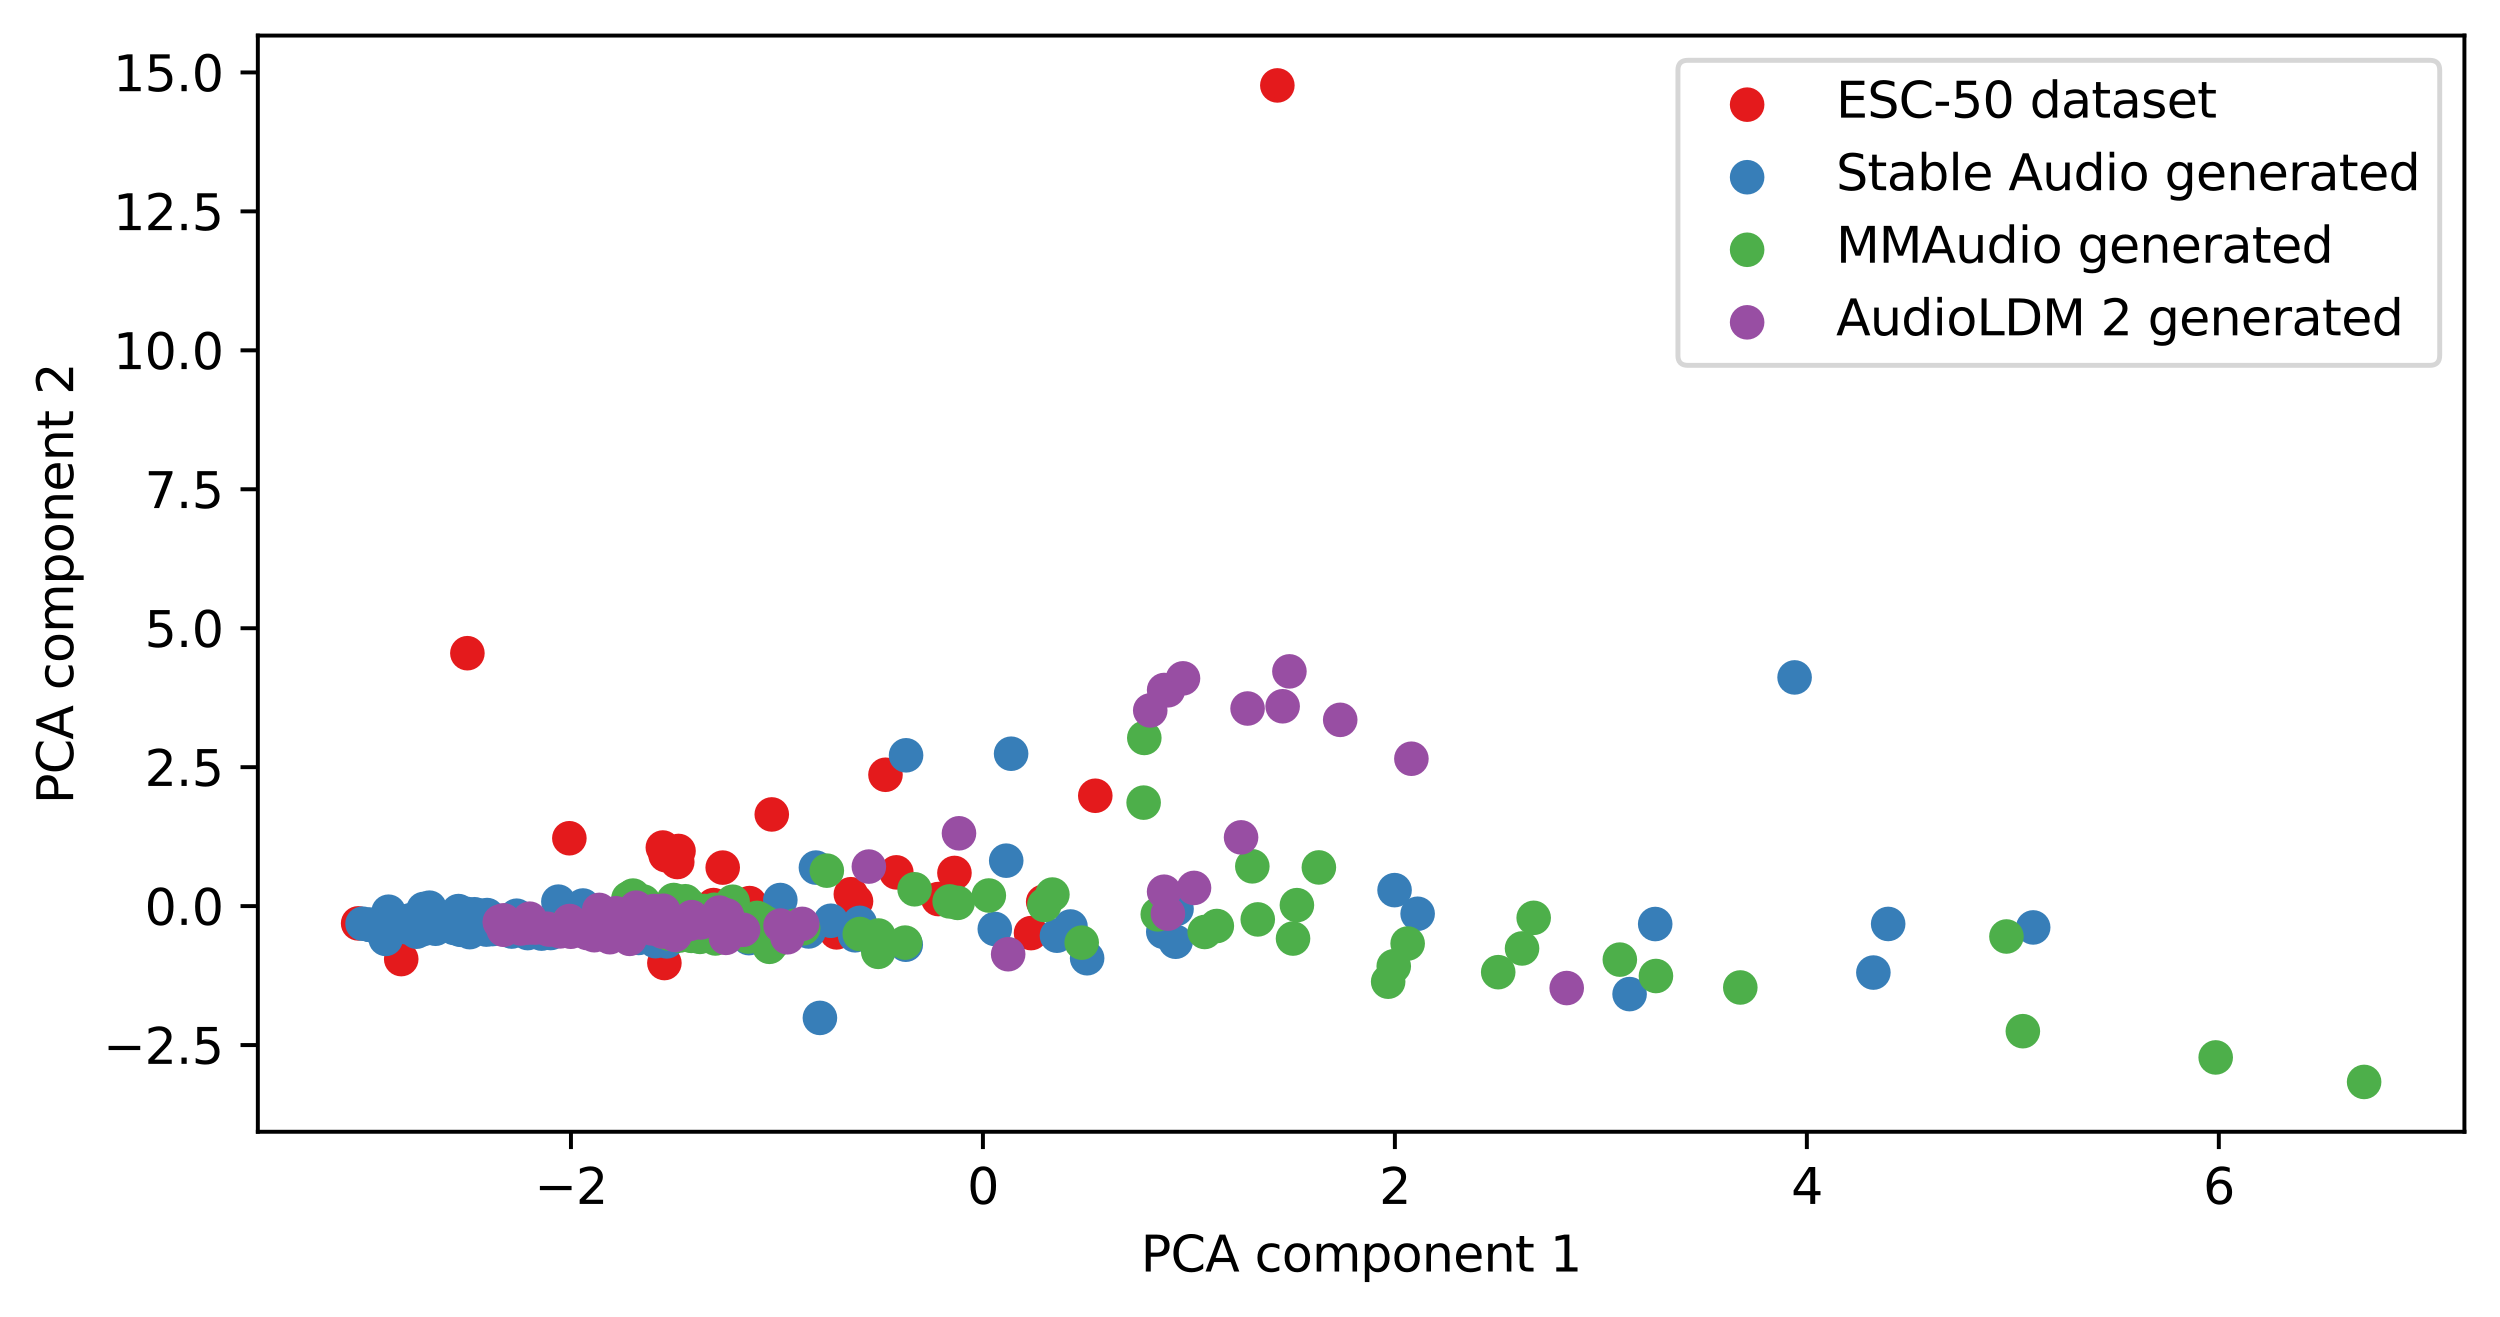 <?xml version="1.0" encoding="utf-8" standalone="no"?>
<!DOCTYPE svg PUBLIC "-//W3C//DTD SVG 1.1//EN"
  "http://www.w3.org/Graphics/SVG/1.1/DTD/svg11.dtd">
<svg xmlns:xlink="http://www.w3.org/1999/xlink" width="505.761pt" height="266.516pt" viewBox="0 0 505.761 266.516" xmlns="http://www.w3.org/2000/svg" version="1.1">
 <defs>
  <style type="text/css">*{stroke-linejoin: round; stroke-linecap: butt}</style>
 </defs>
 <g id="figure_1">
  <g id="patch_1">
   <path d="M 0 266.516 
L 505.761 266.516 
L 505.761 0 
L 0 0 
z
" style="fill: #ffffff"/>
  </g>
  <g id="axes_1">
   <g id="patch_2">
    <path d="M 52.161 228.96 
L 498.561 228.96 
L 498.561 7.2 
L 52.161 7.2 
z
" style="fill: #ffffff"/>
   </g>
   <g id="PathCollection_1">
    <defs>
     <path id="mcc1805ec2b" d="M 0 3 
C 0.796 3 1.559 2.684 2.121 2.121 
C 2.684 1.559 3 0.796 3 0 
C 3 -0.796 2.684 -1.559 2.121 -2.121 
C 1.559 -2.684 0.796 -3 0 -3 
C -0.796 -3 -1.559 -2.684 -2.121 -2.121 
C -2.684 -1.559 -3 -0.796 -3 0 
C -3 0.796 -2.684 1.559 -2.121 2.121 
C -1.559 2.684 -0.796 3 0 3 
z
" style="stroke: #e41a1c"/>
    </defs>
    <g clip-path="url(#p61c7210b5b)">
     <use xlink:href="#mcc1805ec2b" x="189.819" y="181.883" style="fill: #e41a1c; stroke: #e41a1c"/>
     <use xlink:href="#mcc1805ec2b" x="115.184" y="169.582" style="fill: #e41a1c; stroke: #e41a1c"/>
     <use xlink:href="#mcc1805ec2b" x="146.206" y="175.52" style="fill: #e41a1c; stroke: #e41a1c"/>
     <use xlink:href="#mcc1805ec2b" x="193.088" y="176.603" style="fill: #e41a1c; stroke: #e41a1c"/>
     <use xlink:href="#mcc1805ec2b" x="100.217" y="187.786" style="fill: #e41a1c; stroke: #e41a1c"/>
     <use xlink:href="#mcc1805ec2b" x="72.452" y="186.804" style="fill: #e41a1c; stroke: #e41a1c"/>
     <use xlink:href="#mcc1805ec2b" x="211.042" y="182.452" style="fill: #e41a1c; stroke: #e41a1c"/>
     <use xlink:href="#mcc1805ec2b" x="156.131" y="164.764" style="fill: #e41a1c; stroke: #e41a1c"/>
     <use xlink:href="#mcc1805ec2b" x="134.652" y="173.003" style="fill: #e41a1c; stroke: #e41a1c"/>
     <use xlink:href="#mcc1805ec2b" x="137.267" y="172.155" style="fill: #e41a1c; stroke: #e41a1c"/>
     <use xlink:href="#mcc1805ec2b" x="179.137" y="156.738" style="fill: #e41a1c; stroke: #e41a1c"/>
     <use xlink:href="#mcc1805ec2b" x="144.348" y="183.101" style="fill: #e41a1c; stroke: #e41a1c"/>
     <use xlink:href="#mcc1805ec2b" x="137.013" y="174.39" style="fill: #e41a1c; stroke: #e41a1c"/>
     <use xlink:href="#mcc1805ec2b" x="208.581" y="188.771" style="fill: #e41a1c; stroke: #e41a1c"/>
     <use xlink:href="#mcc1805ec2b" x="172.129" y="180.904" style="fill: #e41a1c; stroke: #e41a1c"/>
     <use xlink:href="#mcc1805ec2b" x="151.644" y="182.7" style="fill: #e41a1c; stroke: #e41a1c"/>
     <use xlink:href="#mcc1805ec2b" x="169.237" y="188.625" style="fill: #e41a1c; stroke: #e41a1c"/>
     <use xlink:href="#mcc1805ec2b" x="181.329" y="176.481" style="fill: #e41a1c; stroke: #e41a1c"/>
     <use xlink:href="#mcc1805ec2b" x="134.096" y="171.459" style="fill: #e41a1c; stroke: #e41a1c"/>
     <use xlink:href="#mcc1805ec2b" x="173.177" y="182.339" style="fill: #e41a1c; stroke: #e41a1c"/>
     <use xlink:href="#mcc1805ec2b" x="94.554" y="132.146" style="fill: #e41a1c; stroke: #e41a1c"/>
     <use xlink:href="#mcc1805ec2b" x="133.31" y="185.042" style="fill: #e41a1c; stroke: #e41a1c"/>
     <use xlink:href="#mcc1805ec2b" x="221.581" y="160.984" style="fill: #e41a1c; stroke: #e41a1c"/>
     <use xlink:href="#mcc1805ec2b" x="134.408" y="194.827" style="fill: #e41a1c; stroke: #e41a1c"/>
     <use xlink:href="#mcc1805ec2b" x="81.168" y="194.029" style="fill: #e41a1c; stroke: #e41a1c"/>
     <use xlink:href="#mcc1805ec2b" x="258.413" y="17.28" style="fill: #e41a1c; stroke: #e41a1c"/>
    </g>
   </g>
   <g id="PathCollection_2">
    <defs>
     <path id="m431da4d817" d="M 0 3 
C 0.796 3 1.559 2.684 2.121 2.121 
C 2.684 1.559 3 0.796 3 0 
C 3 -0.796 2.684 -1.559 2.121 -2.121 
C 1.559 -2.684 0.796 -3 0 -3 
C -0.796 -3 -1.559 -2.684 -2.121 -2.121 
C -2.684 -1.559 -3 -0.796 -3 0 
C -3 0.796 -2.684 1.559 -2.121 2.121 
C -1.559 2.684 -0.796 3 0 3 
z
" style="stroke: #377eb8"/>
    </defs>
    <g clip-path="url(#p61c7210b5b)">
     <use xlink:href="#m431da4d817" x="329.673" y="201.111" style="fill: #377eb8; stroke: #377eb8"/>
     <use xlink:href="#m431da4d817" x="78.608" y="184.443" style="fill: #377eb8; stroke: #377eb8"/>
     <use xlink:href="#m431da4d817" x="98.546" y="185.122" style="fill: #377eb8; stroke: #377eb8"/>
     <use xlink:href="#m431da4d817" x="237.839" y="190.518" style="fill: #377eb8; stroke: #377eb8"/>
     <use xlink:href="#m431da4d817" x="104.982" y="186.617" style="fill: #377eb8; stroke: #377eb8"/>
     <use xlink:href="#m431da4d817" x="94.101" y="187.777" style="fill: #377eb8; stroke: #377eb8"/>
     <use xlink:href="#m431da4d817" x="99.631" y="187.957" style="fill: #377eb8; stroke: #377eb8"/>
     <use xlink:href="#m431da4d817" x="87.147" y="187.404" style="fill: #377eb8; stroke: #377eb8"/>
     <use xlink:href="#m431da4d817" x="75.3" y="187.188" style="fill: #377eb8; stroke: #377eb8"/>
     <use xlink:href="#m431da4d817" x="84.379" y="187.671" style="fill: #377eb8; stroke: #377eb8"/>
     <use xlink:href="#m431da4d817" x="137.878" y="187.448" style="fill: #377eb8; stroke: #377eb8"/>
     <use xlink:href="#m431da4d817" x="117.942" y="183.189" style="fill: #377eb8; stroke: #377eb8"/>
     <use xlink:href="#m431da4d817" x="126.884" y="189.38" style="fill: #377eb8; stroke: #377eb8"/>
     <use xlink:href="#m431da4d817" x="81.961" y="187.476" style="fill: #377eb8; stroke: #377eb8"/>
     <use xlink:href="#m431da4d817" x="94.388" y="186.735" style="fill: #377eb8; stroke: #377eb8"/>
     <use xlink:href="#m431da4d817" x="160.879" y="187.579" style="fill: #377eb8; stroke: #377eb8"/>
     <use xlink:href="#m431da4d817" x="84.259" y="188.487" style="fill: #377eb8; stroke: #377eb8"/>
     <use xlink:href="#m431da4d817" x="74.755" y="187.068" style="fill: #377eb8; stroke: #377eb8"/>
     <use xlink:href="#m431da4d817" x="282.126" y="180.077" style="fill: #377eb8; stroke: #377eb8"/>
     <use xlink:href="#m431da4d817" x="183.238" y="191.12" style="fill: #377eb8; stroke: #377eb8"/>
     <use xlink:href="#m431da4d817" x="95.997" y="184.956" style="fill: #377eb8; stroke: #377eb8"/>
     <use xlink:href="#m431da4d817" x="140.457" y="189.319" style="fill: #377eb8; stroke: #377eb8"/>
     <use xlink:href="#m431da4d817" x="204.55" y="152.481" style="fill: #377eb8; stroke: #377eb8"/>
     <use xlink:href="#m431da4d817" x="158.032" y="186.738" style="fill: #377eb8; stroke: #377eb8"/>
     <use xlink:href="#m431da4d817" x="91.867" y="187.737" style="fill: #377eb8; stroke: #377eb8"/>
     <use xlink:href="#m431da4d817" x="83.013" y="186.171" style="fill: #377eb8; stroke: #377eb8"/>
     <use xlink:href="#m431da4d817" x="78.037" y="187.217" style="fill: #377eb8; stroke: #377eb8"/>
     <use xlink:href="#m431da4d817" x="132.592" y="190.403" style="fill: #377eb8; stroke: #377eb8"/>
     <use xlink:href="#m431da4d817" x="98.395" y="188.061" style="fill: #377eb8; stroke: #377eb8"/>
     <use xlink:href="#m431da4d817" x="80.263" y="187.52" style="fill: #377eb8; stroke: #377eb8"/>
     <use xlink:href="#m431da4d817" x="79.218" y="187.327" style="fill: #377eb8; stroke: #377eb8"/>
     <use xlink:href="#m431da4d817" x="84.269" y="187.27" style="fill: #377eb8; stroke: #377eb8"/>
     <use xlink:href="#m431da4d817" x="111.409" y="188.755" style="fill: #377eb8; stroke: #377eb8"/>
     <use xlink:href="#m431da4d817" x="216.569" y="187.434" style="fill: #377eb8; stroke: #377eb8"/>
     <use xlink:href="#m431da4d817" x="97.01" y="186.859" style="fill: #377eb8; stroke: #377eb8"/>
     <use xlink:href="#m431da4d817" x="102.384" y="187.601" style="fill: #377eb8; stroke: #377eb8"/>
     <use xlink:href="#m431da4d817" x="78.855" y="186.408" style="fill: #377eb8; stroke: #377eb8"/>
     <use xlink:href="#m431da4d817" x="213.827" y="189.296" style="fill: #377eb8; stroke: #377eb8"/>
     <use xlink:href="#m431da4d817" x="172.991" y="189.214" style="fill: #377eb8; stroke: #377eb8"/>
     <use xlink:href="#m431da4d817" x="93.145" y="188.107" style="fill: #377eb8; stroke: #377eb8"/>
     <use xlink:href="#m431da4d817" x="103.968" y="185.707" style="fill: #377eb8; stroke: #377eb8"/>
     <use xlink:href="#m431da4d817" x="378.992" y="196.755" style="fill: #377eb8; stroke: #377eb8"/>
     <use xlink:href="#m431da4d817" x="93.569" y="188.067" style="fill: #377eb8; stroke: #377eb8"/>
     <use xlink:href="#m431da4d817" x="78.309" y="187.128" style="fill: #377eb8; stroke: #377eb8"/>
     <use xlink:href="#m431da4d817" x="183.301" y="152.802" style="fill: #377eb8; stroke: #377eb8"/>
     <use xlink:href="#m431da4d817" x="104.529" y="185.25" style="fill: #377eb8; stroke: #377eb8"/>
     <use xlink:href="#m431da4d817" x="86.941" y="187.493" style="fill: #377eb8; stroke: #377eb8"/>
     <use xlink:href="#m431da4d817" x="73.35" y="186.868" style="fill: #377eb8; stroke: #377eb8"/>
     <use xlink:href="#m431da4d817" x="411.32" y="187.623" style="fill: #377eb8; stroke: #377eb8"/>
     <use xlink:href="#m431da4d817" x="173.927" y="186.694" style="fill: #377eb8; stroke: #377eb8"/>
     <use xlink:href="#m431da4d817" x="363.054" y="137.044" style="fill: #377eb8; stroke: #377eb8"/>
     <use xlink:href="#m431da4d817" x="151.505" y="189.789" style="fill: #377eb8; stroke: #377eb8"/>
     <use xlink:href="#m431da4d817" x="163.585" y="188.437" style="fill: #377eb8; stroke: #377eb8"/>
     <use xlink:href="#m431da4d817" x="85.733" y="186.348" style="fill: #377eb8; stroke: #377eb8"/>
     <use xlink:href="#m431da4d817" x="103.524" y="188.458" style="fill: #377eb8; stroke: #377eb8"/>
     <use xlink:href="#m431da4d817" x="74.746" y="187.106" style="fill: #377eb8; stroke: #377eb8"/>
     <use xlink:href="#m431da4d817" x="85.895" y="186.501" style="fill: #377eb8; stroke: #377eb8"/>
     <use xlink:href="#m431da4d817" x="96.325" y="187.051" style="fill: #377eb8; stroke: #377eb8"/>
     <use xlink:href="#m431da4d817" x="116.254" y="186.354" style="fill: #377eb8; stroke: #377eb8"/>
     <use xlink:href="#m431da4d817" x="77.414" y="187.1" style="fill: #377eb8; stroke: #377eb8"/>
     <use xlink:href="#m431da4d817" x="85.711" y="183.884" style="fill: #377eb8; stroke: #377eb8"/>
     <use xlink:href="#m431da4d817" x="129.211" y="189.751" style="fill: #377eb8; stroke: #377eb8"/>
     <use xlink:href="#m431da4d817" x="97.701" y="186.845" style="fill: #377eb8; stroke: #377eb8"/>
     <use xlink:href="#m431da4d817" x="147.276" y="187.546" style="fill: #377eb8; stroke: #377eb8"/>
     <use xlink:href="#m431da4d817" x="132.113" y="184.268" style="fill: #377eb8; stroke: #377eb8"/>
     <use xlink:href="#m431da4d817" x="159.721" y="188.251" style="fill: #377eb8; stroke: #377eb8"/>
     <use xlink:href="#m431da4d817" x="165.872" y="205.926" style="fill: #377eb8; stroke: #377eb8"/>
     <use xlink:href="#m431da4d817" x="95.034" y="188.578" style="fill: #377eb8; stroke: #377eb8"/>
     <use xlink:href="#m431da4d817" x="88.114" y="187.889" style="fill: #377eb8; stroke: #377eb8"/>
     <use xlink:href="#m431da4d817" x="79.653" y="186.457" style="fill: #377eb8; stroke: #377eb8"/>
     <use xlink:href="#m431da4d817" x="381.984" y="186.919" style="fill: #377eb8; stroke: #377eb8"/>
     <use xlink:href="#m431da4d817" x="129.579" y="189.121" style="fill: #377eb8; stroke: #377eb8"/>
     <use xlink:href="#m431da4d817" x="78.891" y="187.174" style="fill: #377eb8; stroke: #377eb8"/>
     <use xlink:href="#m431da4d817" x="134.904" y="190.439" style="fill: #377eb8; stroke: #377eb8"/>
     <use xlink:href="#m431da4d817" x="238.018" y="183.882" style="fill: #377eb8; stroke: #377eb8"/>
     <use xlink:href="#m431da4d817" x="94.353" y="184.878" style="fill: #377eb8; stroke: #377eb8"/>
     <use xlink:href="#m431da4d817" x="93.428" y="186.786" style="fill: #377eb8; stroke: #377eb8"/>
     <use xlink:href="#m431da4d817" x="83.996" y="187.457" style="fill: #377eb8; stroke: #377eb8"/>
     <use xlink:href="#m431da4d817" x="85.586" y="187.972" style="fill: #377eb8; stroke: #377eb8"/>
     <use xlink:href="#m431da4d817" x="92.755" y="184.315" style="fill: #377eb8; stroke: #377eb8"/>
     <use xlink:href="#m431da4d817" x="86.882" y="183.625" style="fill: #377eb8; stroke: #377eb8"/>
     <use xlink:href="#m431da4d817" x="112.961" y="182.406" style="fill: #377eb8; stroke: #377eb8"/>
     <use xlink:href="#m431da4d817" x="106.762" y="188.767" style="fill: #377eb8; stroke: #377eb8"/>
     <use xlink:href="#m431da4d817" x="201.251" y="187.935" style="fill: #377eb8; stroke: #377eb8"/>
     <use xlink:href="#m431da4d817" x="97.015" y="185.241" style="fill: #377eb8; stroke: #377eb8"/>
     <use xlink:href="#m431da4d817" x="219.931" y="193.857" style="fill: #377eb8; stroke: #377eb8"/>
     <use xlink:href="#m431da4d817" x="235.333" y="188.505" style="fill: #377eb8; stroke: #377eb8"/>
     <use xlink:href="#m431da4d817" x="81.293" y="186.427" style="fill: #377eb8; stroke: #377eb8"/>
     <use xlink:href="#m431da4d817" x="165.064" y="175.517" style="fill: #377eb8; stroke: #377eb8"/>
     <use xlink:href="#m431da4d817" x="78.025" y="189.948" style="fill: #377eb8; stroke: #377eb8"/>
     <use xlink:href="#m431da4d817" x="157.863" y="182.078" style="fill: #377eb8; stroke: #377eb8"/>
     <use xlink:href="#m431da4d817" x="118.842" y="186.351" style="fill: #377eb8; stroke: #377eb8"/>
     <use xlink:href="#m431da4d817" x="286.793" y="184.858" style="fill: #377eb8; stroke: #377eb8"/>
     <use xlink:href="#m431da4d817" x="87.272" y="186.269" style="fill: #377eb8; stroke: #377eb8"/>
     <use xlink:href="#m431da4d817" x="82.05" y="187.559" style="fill: #377eb8; stroke: #377eb8"/>
     <use xlink:href="#m431da4d817" x="168.091" y="186.273" style="fill: #377eb8; stroke: #377eb8"/>
     <use xlink:href="#m431da4d817" x="80.593" y="187.393" style="fill: #377eb8; stroke: #377eb8"/>
     <use xlink:href="#m431da4d817" x="203.562" y="174.117" style="fill: #377eb8; stroke: #377eb8"/>
     <use xlink:href="#m431da4d817" x="334.854" y="186.936" style="fill: #377eb8; stroke: #377eb8"/>
     <use xlink:href="#m431da4d817" x="109.558" y="188.875" style="fill: #377eb8; stroke: #377eb8"/>
    </g>
   </g>
   <g id="PathCollection_3">
    <defs>
     <path id="m5ae54b10e3" d="M 0 3 
C 0.796 3 1.559 2.684 2.121 2.121 
C 2.684 1.559 3 0.796 3 0 
C 3 -0.796 2.684 -1.559 2.121 -2.121 
C 1.559 -2.684 0.796 -3 0 -3 
C -0.796 -3 -1.559 -2.684 -2.121 -2.121 
C -2.684 -1.559 -3 -0.796 -3 0 
C -3 0.796 -2.684 1.559 -2.121 2.121 
C -1.559 2.684 -0.796 3 0 3 
z
" style="stroke: #4daf4a"/>
    </defs>
    <g clip-path="url(#p61c7210b5b)">
     <use xlink:href="#m5ae54b10e3" x="162.487" y="187.794" style="fill: #4daf4a; stroke: #4daf4a"/>
     <use xlink:href="#m5ae54b10e3" x="144.735" y="189.857" style="fill: #4daf4a; stroke: #4daf4a"/>
     <use xlink:href="#m5ae54b10e3" x="154.979" y="186.748" style="fill: #4daf4a; stroke: #4daf4a"/>
     <use xlink:href="#m5ae54b10e3" x="254.451" y="186" style="fill: #4daf4a; stroke: #4daf4a"/>
     <use xlink:href="#m5ae54b10e3" x="145.59" y="187.523" style="fill: #4daf4a; stroke: #4daf4a"/>
     <use xlink:href="#m5ae54b10e3" x="140.302" y="187.215" style="fill: #4daf4a; stroke: #4daf4a"/>
     <use xlink:href="#m5ae54b10e3" x="246.17" y="187.336" style="fill: #4daf4a; stroke: #4daf4a"/>
     <use xlink:href="#m5ae54b10e3" x="139.527" y="186.93" style="fill: #4daf4a; stroke: #4daf4a"/>
     <use xlink:href="#m5ae54b10e3" x="409.232" y="208.613" style="fill: #4daf4a; stroke: #4daf4a"/>
     <use xlink:href="#m5ae54b10e3" x="128.287" y="185.68" style="fill: #4daf4a; stroke: #4daf4a"/>
     <use xlink:href="#m5ae54b10e3" x="192.118" y="182.359" style="fill: #4daf4a; stroke: #4daf4a"/>
     <use xlink:href="#m5ae54b10e3" x="310.27" y="185.683" style="fill: #4daf4a; stroke: #4daf4a"/>
     <use xlink:href="#m5ae54b10e3" x="243.716" y="188.543" style="fill: #4daf4a; stroke: #4daf4a"/>
     <use xlink:href="#m5ae54b10e3" x="185.026" y="179.907" style="fill: #4daf4a; stroke: #4daf4a"/>
     <use xlink:href="#m5ae54b10e3" x="148.216" y="182.424" style="fill: #4daf4a; stroke: #4daf4a"/>
     <use xlink:href="#m5ae54b10e3" x="253.349" y="175.263" style="fill: #4daf4a; stroke: #4daf4a"/>
     <use xlink:href="#m5ae54b10e3" x="143.026" y="189.203" style="fill: #4daf4a; stroke: #4daf4a"/>
     <use xlink:href="#m5ae54b10e3" x="139.765" y="183.957" style="fill: #4daf4a; stroke: #4daf4a"/>
     <use xlink:href="#m5ae54b10e3" x="151.352" y="189.475" style="fill: #4daf4a; stroke: #4daf4a"/>
     <use xlink:href="#m5ae54b10e3" x="139.421" y="183.135" style="fill: #4daf4a; stroke: #4daf4a"/>
     <use xlink:href="#m5ae54b10e3" x="284.774" y="190.884" style="fill: #4daf4a; stroke: #4daf4a"/>
     <use xlink:href="#m5ae54b10e3" x="307.916" y="191.876" style="fill: #4daf4a; stroke: #4daf4a"/>
     <use xlink:href="#m5ae54b10e3" x="130.151" y="182.385" style="fill: #4daf4a; stroke: #4daf4a"/>
     <use xlink:href="#m5ae54b10e3" x="177.673" y="192.563" style="fill: #4daf4a; stroke: #4daf4a"/>
     <use xlink:href="#m5ae54b10e3" x="137.893" y="188.05" style="fill: #4daf4a; stroke: #4daf4a"/>
     <use xlink:href="#m5ae54b10e3" x="152.352" y="186.597" style="fill: #4daf4a; stroke: #4daf4a"/>
     <use xlink:href="#m5ae54b10e3" x="139.327" y="184.025" style="fill: #4daf4a; stroke: #4daf4a"/>
     <use xlink:href="#m5ae54b10e3" x="132.229" y="186.979" style="fill: #4daf4a; stroke: #4daf4a"/>
     <use xlink:href="#m5ae54b10e3" x="144.848" y="188.67" style="fill: #4daf4a; stroke: #4daf4a"/>
     <use xlink:href="#m5ae54b10e3" x="144.515" y="184.047" style="fill: #4daf4a; stroke: #4daf4a"/>
     <use xlink:href="#m5ae54b10e3" x="211.278" y="183.082" style="fill: #4daf4a; stroke: #4daf4a"/>
     <use xlink:href="#m5ae54b10e3" x="134.372" y="188.568" style="fill: #4daf4a; stroke: #4daf4a"/>
     <use xlink:href="#m5ae54b10e3" x="136.932" y="188.771" style="fill: #4daf4a; stroke: #4daf4a"/>
     <use xlink:href="#m5ae54b10e3" x="125.93" y="185.685" style="fill: #4daf4a; stroke: #4daf4a"/>
     <use xlink:href="#m5ae54b10e3" x="144.372" y="184.55" style="fill: #4daf4a; stroke: #4daf4a"/>
     <use xlink:href="#m5ae54b10e3" x="200.044" y="181.166" style="fill: #4daf4a; stroke: #4daf4a"/>
     <use xlink:href="#m5ae54b10e3" x="148.526" y="184.957" style="fill: #4daf4a; stroke: #4daf4a"/>
     <use xlink:href="#m5ae54b10e3" x="303.094" y="196.675" style="fill: #4daf4a; stroke: #4daf4a"/>
     <use xlink:href="#m5ae54b10e3" x="327.699" y="194.134" style="fill: #4daf4a; stroke: #4daf4a"/>
     <use xlink:href="#m5ae54b10e3" x="155.666" y="191.547" style="fill: #4daf4a; stroke: #4daf4a"/>
     <use xlink:href="#m5ae54b10e3" x="156.662" y="190.438" style="fill: #4daf4a; stroke: #4daf4a"/>
     <use xlink:href="#m5ae54b10e3" x="152.787" y="186.422" style="fill: #4daf4a; stroke: #4daf4a"/>
     <use xlink:href="#m5ae54b10e3" x="153.887" y="186.097" style="fill: #4daf4a; stroke: #4daf4a"/>
     <use xlink:href="#m5ae54b10e3" x="478.27" y="218.88" style="fill: #4daf4a; stroke: #4daf4a"/>
     <use xlink:href="#m5ae54b10e3" x="133.312" y="186.254" style="fill: #4daf4a; stroke: #4daf4a"/>
     <use xlink:href="#m5ae54b10e3" x="124.536" y="186.223" style="fill: #4daf4a; stroke: #4daf4a"/>
     <use xlink:href="#m5ae54b10e3" x="167.269" y="176.135" style="fill: #4daf4a; stroke: #4daf4a"/>
     <use xlink:href="#m5ae54b10e3" x="153.15" y="185.697" style="fill: #4daf4a; stroke: #4daf4a"/>
     <use xlink:href="#m5ae54b10e3" x="177.707" y="189.256" style="fill: #4daf4a; stroke: #4daf4a"/>
     <use xlink:href="#m5ae54b10e3" x="448.244" y="213.923" style="fill: #4daf4a; stroke: #4daf4a"/>
     <use xlink:href="#m5ae54b10e3" x="127.14" y="181.752" style="fill: #4daf4a; stroke: #4daf4a"/>
     <use xlink:href="#m5ae54b10e3" x="134.309" y="186.696" style="fill: #4daf4a; stroke: #4daf4a"/>
     <use xlink:href="#m5ae54b10e3" x="231.362" y="162.374" style="fill: #4daf4a; stroke: #4daf4a"/>
     <use xlink:href="#m5ae54b10e3" x="121.579" y="185.953" style="fill: #4daf4a; stroke: #4daf4a"/>
     <use xlink:href="#m5ae54b10e3" x="138.459" y="183.858" style="fill: #4daf4a; stroke: #4daf4a"/>
     <use xlink:href="#m5ae54b10e3" x="141.604" y="189.535" style="fill: #4daf4a; stroke: #4daf4a"/>
     <use xlink:href="#m5ae54b10e3" x="141.35" y="184.632" style="fill: #4daf4a; stroke: #4daf4a"/>
     <use xlink:href="#m5ae54b10e3" x="126.5" y="186.472" style="fill: #4daf4a; stroke: #4daf4a"/>
     <use xlink:href="#m5ae54b10e3" x="127.892" y="181.407" style="fill: #4daf4a; stroke: #4daf4a"/>
     <use xlink:href="#m5ae54b10e3" x="266.813" y="175.486" style="fill: #4daf4a; stroke: #4daf4a"/>
     <use xlink:href="#m5ae54b10e3" x="161.306" y="187.537" style="fill: #4daf4a; stroke: #4daf4a"/>
     <use xlink:href="#m5ae54b10e3" x="335.004" y="197.451" style="fill: #4daf4a; stroke: #4daf4a"/>
     <use xlink:href="#m5ae54b10e3" x="262.37" y="183.114" style="fill: #4daf4a; stroke: #4daf4a"/>
     <use xlink:href="#m5ae54b10e3" x="193.734" y="182.66" style="fill: #4daf4a; stroke: #4daf4a"/>
     <use xlink:href="#m5ae54b10e3" x="138.637" y="182.324" style="fill: #4daf4a; stroke: #4daf4a"/>
     <use xlink:href="#m5ae54b10e3" x="261.584" y="189.873" style="fill: #4daf4a; stroke: #4daf4a"/>
     <use xlink:href="#m5ae54b10e3" x="173.937" y="188.954" style="fill: #4daf4a; stroke: #4daf4a"/>
     <use xlink:href="#m5ae54b10e3" x="160.782" y="187.299" style="fill: #4daf4a; stroke: #4daf4a"/>
     <use xlink:href="#m5ae54b10e3" x="142.558" y="184.3" style="fill: #4daf4a; stroke: #4daf4a"/>
     <use xlink:href="#m5ae54b10e3" x="137.431" y="189.27" style="fill: #4daf4a; stroke: #4daf4a"/>
     <use xlink:href="#m5ae54b10e3" x="183.105" y="190.695" style="fill: #4daf4a; stroke: #4daf4a"/>
     <use xlink:href="#m5ae54b10e3" x="234.223" y="184.977" style="fill: #4daf4a; stroke: #4daf4a"/>
     <use xlink:href="#m5ae54b10e3" x="145.629" y="188.797" style="fill: #4daf4a; stroke: #4daf4a"/>
     <use xlink:href="#m5ae54b10e3" x="212.903" y="180.971" style="fill: #4daf4a; stroke: #4daf4a"/>
     <use xlink:href="#m5ae54b10e3" x="280.83" y="198.6" style="fill: #4daf4a; stroke: #4daf4a"/>
     <use xlink:href="#m5ae54b10e3" x="140.348" y="188.333" style="fill: #4daf4a; stroke: #4daf4a"/>
     <use xlink:href="#m5ae54b10e3" x="114.496" y="187.17" style="fill: #4daf4a; stroke: #4daf4a"/>
     <use xlink:href="#m5ae54b10e3" x="132.846" y="186.631" style="fill: #4daf4a; stroke: #4daf4a"/>
     <use xlink:href="#m5ae54b10e3" x="120.286" y="187.966" style="fill: #4daf4a; stroke: #4daf4a"/>
     <use xlink:href="#m5ae54b10e3" x="138.961" y="186.32" style="fill: #4daf4a; stroke: #4daf4a"/>
     <use xlink:href="#m5ae54b10e3" x="133.104" y="186.247" style="fill: #4daf4a; stroke: #4daf4a"/>
     <use xlink:href="#m5ae54b10e3" x="136.291" y="182.076" style="fill: #4daf4a; stroke: #4daf4a"/>
     <use xlink:href="#m5ae54b10e3" x="352.07" y="199.771" style="fill: #4daf4a; stroke: #4daf4a"/>
     <use xlink:href="#m5ae54b10e3" x="130.413" y="187.082" style="fill: #4daf4a; stroke: #4daf4a"/>
     <use xlink:href="#m5ae54b10e3" x="155.155" y="190.209" style="fill: #4daf4a; stroke: #4daf4a"/>
     <use xlink:href="#m5ae54b10e3" x="143.145" y="184.384" style="fill: #4daf4a; stroke: #4daf4a"/>
     <use xlink:href="#m5ae54b10e3" x="144.166" y="185.493" style="fill: #4daf4a; stroke: #4daf4a"/>
     <use xlink:href="#m5ae54b10e3" x="130.41" y="187.229" style="fill: #4daf4a; stroke: #4daf4a"/>
     <use xlink:href="#m5ae54b10e3" x="128.063" y="181.181" style="fill: #4daf4a; stroke: #4daf4a"/>
     <use xlink:href="#m5ae54b10e3" x="159.368" y="187.913" style="fill: #4daf4a; stroke: #4daf4a"/>
     <use xlink:href="#m5ae54b10e3" x="231.497" y="149.287" style="fill: #4daf4a; stroke: #4daf4a"/>
     <use xlink:href="#m5ae54b10e3" x="218.831" y="190.701" style="fill: #4daf4a; stroke: #4daf4a"/>
     <use xlink:href="#m5ae54b10e3" x="139.859" y="189.329" style="fill: #4daf4a; stroke: #4daf4a"/>
     <use xlink:href="#m5ae54b10e3" x="135.446" y="188.909" style="fill: #4daf4a; stroke: #4daf4a"/>
     <use xlink:href="#m5ae54b10e3" x="126.14" y="186.166" style="fill: #4daf4a; stroke: #4daf4a"/>
     <use xlink:href="#m5ae54b10e3" x="405.912" y="189.457" style="fill: #4daf4a; stroke: #4daf4a"/>
     <use xlink:href="#m5ae54b10e3" x="281.962" y="195.477" style="fill: #4daf4a; stroke: #4daf4a"/>
     <use xlink:href="#m5ae54b10e3" x="142.959" y="188.942" style="fill: #4daf4a; stroke: #4daf4a"/>
    </g>
   </g>
   <g id="PathCollection_4">
    <defs>
     <path id="m213e6d86ab" d="M 0 3 
C 0.796 3 1.559 2.684 2.121 2.121 
C 2.684 1.559 3 0.796 3 0 
C 3 -0.796 2.684 -1.559 2.121 -2.121 
C 1.559 -2.684 0.796 -3 0 -3 
C -0.796 -3 -1.559 -2.684 -2.121 -2.121 
C -2.684 -1.559 -3 -0.796 -3 0 
C -3 0.796 -2.684 1.559 -2.121 2.121 
C -1.559 2.684 -0.796 3 0 3 
z
" style="stroke: #984ea3"/>
    </defs>
    <g clip-path="url(#p61c7210b5b)">
     <use xlink:href="#m213e6d86ab" x="127.371" y="189.937" style="fill: #984ea3; stroke: #984ea3"/>
     <use xlink:href="#m213e6d86ab" x="101.133" y="186.598" style="fill: #984ea3; stroke: #984ea3"/>
     <use xlink:href="#m213e6d86ab" x="120.228" y="189.198" style="fill: #984ea3; stroke: #984ea3"/>
     <use xlink:href="#m213e6d86ab" x="159.297" y="189.614" style="fill: #984ea3; stroke: #984ea3"/>
     <use xlink:href="#m213e6d86ab" x="115.467" y="188.497" style="fill: #984ea3; stroke: #984ea3"/>
     <use xlink:href="#m213e6d86ab" x="251.074" y="169.404" style="fill: #984ea3; stroke: #984ea3"/>
     <use xlink:href="#m213e6d86ab" x="111.103" y="188.061" style="fill: #984ea3; stroke: #984ea3"/>
     <use xlink:href="#m213e6d86ab" x="106.882" y="187.648" style="fill: #984ea3; stroke: #984ea3"/>
     <use xlink:href="#m213e6d86ab" x="107.141" y="185.851" style="fill: #984ea3; stroke: #984ea3"/>
     <use xlink:href="#m213e6d86ab" x="121.306" y="187.032" style="fill: #984ea3; stroke: #984ea3"/>
     <use xlink:href="#m213e6d86ab" x="108.296" y="187.654" style="fill: #984ea3; stroke: #984ea3"/>
     <use xlink:href="#m213e6d86ab" x="101.884" y="186.204" style="fill: #984ea3; stroke: #984ea3"/>
     <use xlink:href="#m213e6d86ab" x="146.854" y="189.735" style="fill: #984ea3; stroke: #984ea3"/>
     <use xlink:href="#m213e6d86ab" x="139.932" y="185.537" style="fill: #984ea3; stroke: #984ea3"/>
     <use xlink:href="#m213e6d86ab" x="123.381" y="189.602" style="fill: #984ea3; stroke: #984ea3"/>
     <use xlink:href="#m213e6d86ab" x="136.242" y="187.259" style="fill: #984ea3; stroke: #984ea3"/>
     <use xlink:href="#m213e6d86ab" x="252.39" y="143.335" style="fill: #984ea3; stroke: #984ea3"/>
     <use xlink:href="#m213e6d86ab" x="113.326" y="188.423" style="fill: #984ea3; stroke: #984ea3"/>
     <use xlink:href="#m213e6d86ab" x="107.32" y="187.089" style="fill: #984ea3; stroke: #984ea3"/>
     <use xlink:href="#m213e6d86ab" x="124.578" y="184.755" style="fill: #984ea3; stroke: #984ea3"/>
     <use xlink:href="#m213e6d86ab" x="236.277" y="184.836" style="fill: #984ea3; stroke: #984ea3"/>
     <use xlink:href="#m213e6d86ab" x="235.502" y="180.397" style="fill: #984ea3; stroke: #984ea3"/>
     <use xlink:href="#m213e6d86ab" x="122.639" y="188.585" style="fill: #984ea3; stroke: #984ea3"/>
     <use xlink:href="#m213e6d86ab" x="141.763" y="186.622" style="fill: #984ea3; stroke: #984ea3"/>
     <use xlink:href="#m213e6d86ab" x="147.062" y="185.213" style="fill: #984ea3; stroke: #984ea3"/>
     <use xlink:href="#m213e6d86ab" x="203.955" y="193.045" style="fill: #984ea3; stroke: #984ea3"/>
     <use xlink:href="#m213e6d86ab" x="139.487" y="186.941" style="fill: #984ea3; stroke: #984ea3"/>
     <use xlink:href="#m213e6d86ab" x="241.555" y="179.628" style="fill: #984ea3; stroke: #984ea3"/>
     <use xlink:href="#m213e6d86ab" x="260.854" y="135.823" style="fill: #984ea3; stroke: #984ea3"/>
     <use xlink:href="#m213e6d86ab" x="194.007" y="168.58" style="fill: #984ea3; stroke: #984ea3"/>
     <use xlink:href="#m213e6d86ab" x="145.511" y="184.623" style="fill: #984ea3; stroke: #984ea3"/>
     <use xlink:href="#m213e6d86ab" x="134.004" y="188.449" style="fill: #984ea3; stroke: #984ea3"/>
     <use xlink:href="#m213e6d86ab" x="126.968" y="185.166" style="fill: #984ea3; stroke: #984ea3"/>
     <use xlink:href="#m213e6d86ab" x="105.385" y="187.84" style="fill: #984ea3; stroke: #984ea3"/>
     <use xlink:href="#m213e6d86ab" x="316.952" y="199.887" style="fill: #984ea3; stroke: #984ea3"/>
     <use xlink:href="#m213e6d86ab" x="259.482" y="142.882" style="fill: #984ea3; stroke: #984ea3"/>
     <use xlink:href="#m213e6d86ab" x="132.298" y="184.302" style="fill: #984ea3; stroke: #984ea3"/>
     <use xlink:href="#m213e6d86ab" x="134.194" y="184.244" style="fill: #984ea3; stroke: #984ea3"/>
     <use xlink:href="#m213e6d86ab" x="106.215" y="186.848" style="fill: #984ea3; stroke: #984ea3"/>
     <use xlink:href="#m213e6d86ab" x="123.321" y="189.456" style="fill: #984ea3; stroke: #984ea3"/>
     <use xlink:href="#m213e6d86ab" x="136.599" y="188.773" style="fill: #984ea3; stroke: #984ea3"/>
     <use xlink:href="#m213e6d86ab" x="162.29" y="186.903" style="fill: #984ea3; stroke: #984ea3"/>
     <use xlink:href="#m213e6d86ab" x="285.531" y="153.494" style="fill: #984ea3; stroke: #984ea3"/>
     <use xlink:href="#m213e6d86ab" x="157.903" y="187.24" style="fill: #984ea3; stroke: #984ea3"/>
     <use xlink:href="#m213e6d86ab" x="128.703" y="183.625" style="fill: #984ea3; stroke: #984ea3"/>
     <use xlink:href="#m213e6d86ab" x="118.772" y="188.759" style="fill: #984ea3; stroke: #984ea3"/>
     <use xlink:href="#m213e6d86ab" x="235.509" y="139.593" style="fill: #984ea3; stroke: #984ea3"/>
     <use xlink:href="#m213e6d86ab" x="236.282" y="139.648" style="fill: #984ea3; stroke: #984ea3"/>
     <use xlink:href="#m213e6d86ab" x="239.326" y="137.233" style="fill: #984ea3; stroke: #984ea3"/>
     <use xlink:href="#m213e6d86ab" x="136.549" y="189.141" style="fill: #984ea3; stroke: #984ea3"/>
     <use xlink:href="#m213e6d86ab" x="115.241" y="186.327" style="fill: #984ea3; stroke: #984ea3"/>
     <use xlink:href="#m213e6d86ab" x="131.853" y="187.815" style="fill: #984ea3; stroke: #984ea3"/>
     <use xlink:href="#m213e6d86ab" x="106.477" y="187.438" style="fill: #984ea3; stroke: #984ea3"/>
     <use xlink:href="#m213e6d86ab" x="121.221" y="184.078" style="fill: #984ea3; stroke: #984ea3"/>
     <use xlink:href="#m213e6d86ab" x="110.651" y="187.882" style="fill: #984ea3; stroke: #984ea3"/>
     <use xlink:href="#m213e6d86ab" x="101.892" y="188.1" style="fill: #984ea3; stroke: #984ea3"/>
     <use xlink:href="#m213e6d86ab" x="101.148" y="186.448" style="fill: #984ea3; stroke: #984ea3"/>
     <use xlink:href="#m213e6d86ab" x="134.801" y="187.843" style="fill: #984ea3; stroke: #984ea3"/>
     <use xlink:href="#m213e6d86ab" x="150.331" y="188.1" style="fill: #984ea3; stroke: #984ea3"/>
     <use xlink:href="#m213e6d86ab" x="175.774" y="175.313" style="fill: #984ea3; stroke: #984ea3"/>
     <use xlink:href="#m213e6d86ab" x="271.13" y="145.627" style="fill: #984ea3; stroke: #984ea3"/>
     <use xlink:href="#m213e6d86ab" x="232.698" y="143.722" style="fill: #984ea3; stroke: #984ea3"/>
     <use xlink:href="#m213e6d86ab" x="101.995" y="186.739" style="fill: #984ea3; stroke: #984ea3"/>
     <use xlink:href="#m213e6d86ab" x="101.917" y="186.271" style="fill: #984ea3; stroke: #984ea3"/>
     <use xlink:href="#m213e6d86ab" x="122.969" y="189.236" style="fill: #984ea3; stroke: #984ea3"/>
    </g>
   </g>
   <g id="matplotlib.axis_1">
    <g id="xtick_1">
     <g id="line2d_1">
      <defs>
       <path id="m45ebc377d3" d="M 0 0 
L 0 3.5 
" style="stroke: #000000; stroke-width: 0.8"/>
      </defs>
      <g>
       <use xlink:href="#m45ebc377d3" x="115.506" y="228.96" style="stroke: #000000; stroke-width: 0.8"/>
      </g>
     </g>
     <g id="text_1">
      <!-- −2 -->
      <g transform="translate(108.135 243.558) scale(0.1 -0.1)">
       <defs>
        <path id="DejaVuSans-2212" d="M 678 2272 
L 4684 2272 
L 4684 1741 
L 678 1741 
L 678 2272 
z
" transform="scale(0.016)"/>
        <path id="DejaVuSans-32" d="M 1228 531 
L 3431 531 
L 3431 0 
L 469 0 
L 469 531 
Q 828 903 1448 1529 
Q 2069 2156 2228 2338 
Q 2531 2678 2651 2914 
Q 2772 3150 2772 3378 
Q 2772 3750 2511 3984 
Q 2250 4219 1831 4219 
Q 1534 4219 1204 4116 
Q 875 4013 500 3803 
L 500 4441 
Q 881 4594 1212 4672 
Q 1544 4750 1819 4750 
Q 2544 4750 2975 4387 
Q 3406 4025 3406 3419 
Q 3406 3131 3298 2873 
Q 3191 2616 2906 2266 
Q 2828 2175 2409 1742 
Q 1991 1309 1228 531 
z
" transform="scale(0.016)"/>
       </defs>
       <use xlink:href="#DejaVuSans-2212"/>
       <use xlink:href="#DejaVuSans-32" transform="translate(83.789 0)"/>
      </g>
     </g>
    </g>
    <g id="xtick_2">
     <g id="line2d_2">
      <g>
       <use xlink:href="#m45ebc377d3" x="198.849" y="228.96" style="stroke: #000000; stroke-width: 0.8"/>
      </g>
     </g>
     <g id="text_2">
      <!-- 0 -->
      <g transform="translate(195.667 243.558) scale(0.1 -0.1)">
       <defs>
        <path id="DejaVuSans-30" d="M 2034 4250 
Q 1547 4250 1301 3770 
Q 1056 3291 1056 2328 
Q 1056 1369 1301 889 
Q 1547 409 2034 409 
Q 2525 409 2770 889 
Q 3016 1369 3016 2328 
Q 3016 3291 2770 3770 
Q 2525 4250 2034 4250 
z
M 2034 4750 
Q 2819 4750 3233 4129 
Q 3647 3509 3647 2328 
Q 3647 1150 3233 529 
Q 2819 -91 2034 -91 
Q 1250 -91 836 529 
Q 422 1150 422 2328 
Q 422 3509 836 4129 
Q 1250 4750 2034 4750 
z
" transform="scale(0.016)"/>
       </defs>
       <use xlink:href="#DejaVuSans-30"/>
      </g>
     </g>
    </g>
    <g id="xtick_3">
     <g id="line2d_3">
      <g>
       <use xlink:href="#m45ebc377d3" x="282.191" y="228.96" style="stroke: #000000; stroke-width: 0.8"/>
      </g>
     </g>
     <g id="text_3">
      <!-- 2 -->
      <g transform="translate(279.01 243.558) scale(0.1 -0.1)">
       <use xlink:href="#DejaVuSans-32"/>
      </g>
     </g>
    </g>
    <g id="xtick_4">
     <g id="line2d_4">
      <g>
       <use xlink:href="#m45ebc377d3" x="365.534" y="228.96" style="stroke: #000000; stroke-width: 0.8"/>
      </g>
     </g>
     <g id="text_4">
      <!-- 4 -->
      <g transform="translate(362.353 243.558) scale(0.1 -0.1)">
       <defs>
        <path id="DejaVuSans-34" d="M 2419 4116 
L 825 1625 
L 2419 1625 
L 2419 4116 
z
M 2253 4666 
L 3047 4666 
L 3047 1625 
L 3713 1625 
L 3713 1100 
L 3047 1100 
L 3047 0 
L 2419 0 
L 2419 1100 
L 313 1100 
L 313 1709 
L 2253 4666 
z
" transform="scale(0.016)"/>
       </defs>
       <use xlink:href="#DejaVuSans-34"/>
      </g>
     </g>
    </g>
    <g id="xtick_5">
     <g id="line2d_5">
      <g>
       <use xlink:href="#m45ebc377d3" x="448.877" y="228.96" style="stroke: #000000; stroke-width: 0.8"/>
      </g>
     </g>
     <g id="text_5">
      <!-- 6 -->
      <g transform="translate(445.696 243.558) scale(0.1 -0.1)">
       <defs>
        <path id="DejaVuSans-36" d="M 2113 2584 
Q 1688 2584 1439 2293 
Q 1191 2003 1191 1497 
Q 1191 994 1439 701 
Q 1688 409 2113 409 
Q 2538 409 2786 701 
Q 3034 994 3034 1497 
Q 3034 2003 2786 2293 
Q 2538 2584 2113 2584 
z
M 3366 4563 
L 3366 3988 
Q 3128 4100 2886 4159 
Q 2644 4219 2406 4219 
Q 1781 4219 1451 3797 
Q 1122 3375 1075 2522 
Q 1259 2794 1537 2939 
Q 1816 3084 2150 3084 
Q 2853 3084 3261 2657 
Q 3669 2231 3669 1497 
Q 3669 778 3244 343 
Q 2819 -91 2113 -91 
Q 1303 -91 875 529 
Q 447 1150 447 2328 
Q 447 3434 972 4092 
Q 1497 4750 2381 4750 
Q 2619 4750 2861 4703 
Q 3103 4656 3366 4563 
z
" transform="scale(0.016)"/>
       </defs>
       <use xlink:href="#DejaVuSans-36"/>
      </g>
     </g>
    </g>
    <g id="text_6">
     <!-- PCA component 1 -->
     <g transform="translate(230.788 257.237) scale(0.1 -0.1)">
      <defs>
       <path id="DejaVuSans-50" d="M 1259 4147 
L 1259 2394 
L 2053 2394 
Q 2494 2394 2734 2622 
Q 2975 2850 2975 3272 
Q 2975 3691 2734 3919 
Q 2494 4147 2053 4147 
L 1259 4147 
z
M 628 4666 
L 2053 4666 
Q 2838 4666 3239 4311 
Q 3641 3956 3641 3272 
Q 3641 2581 3239 2228 
Q 2838 1875 2053 1875 
L 1259 1875 
L 1259 0 
L 628 0 
L 628 4666 
z
" transform="scale(0.016)"/>
       <path id="DejaVuSans-43" d="M 4122 4306 
L 4122 3641 
Q 3803 3938 3442 4084 
Q 3081 4231 2675 4231 
Q 1875 4231 1450 3742 
Q 1025 3253 1025 2328 
Q 1025 1406 1450 917 
Q 1875 428 2675 428 
Q 3081 428 3442 575 
Q 3803 722 4122 1019 
L 4122 359 
Q 3791 134 3420 21 
Q 3050 -91 2638 -91 
Q 1578 -91 968 557 
Q 359 1206 359 2328 
Q 359 3453 968 4101 
Q 1578 4750 2638 4750 
Q 3056 4750 3426 4639 
Q 3797 4528 4122 4306 
z
" transform="scale(0.016)"/>
       <path id="DejaVuSans-41" d="M 2188 4044 
L 1331 1722 
L 3047 1722 
L 2188 4044 
z
M 1831 4666 
L 2547 4666 
L 4325 0 
L 3669 0 
L 3244 1197 
L 1141 1197 
L 716 0 
L 50 0 
L 1831 4666 
z
" transform="scale(0.016)"/>
       <path id="DejaVuSans-20" transform="scale(0.016)"/>
       <path id="DejaVuSans-63" d="M 3122 3366 
L 3122 2828 
Q 2878 2963 2633 3030 
Q 2388 3097 2138 3097 
Q 1578 3097 1268 2742 
Q 959 2388 959 1747 
Q 959 1106 1268 751 
Q 1578 397 2138 397 
Q 2388 397 2633 464 
Q 2878 531 3122 666 
L 3122 134 
Q 2881 22 2623 -34 
Q 2366 -91 2075 -91 
Q 1284 -91 818 406 
Q 353 903 353 1747 
Q 353 2603 823 3093 
Q 1294 3584 2113 3584 
Q 2378 3584 2631 3529 
Q 2884 3475 3122 3366 
z
" transform="scale(0.016)"/>
       <path id="DejaVuSans-6f" d="M 1959 3097 
Q 1497 3097 1228 2736 
Q 959 2375 959 1747 
Q 959 1119 1226 758 
Q 1494 397 1959 397 
Q 2419 397 2687 759 
Q 2956 1122 2956 1747 
Q 2956 2369 2687 2733 
Q 2419 3097 1959 3097 
z
M 1959 3584 
Q 2709 3584 3137 3096 
Q 3566 2609 3566 1747 
Q 3566 888 3137 398 
Q 2709 -91 1959 -91 
Q 1206 -91 779 398 
Q 353 888 353 1747 
Q 353 2609 779 3096 
Q 1206 3584 1959 3584 
z
" transform="scale(0.016)"/>
       <path id="DejaVuSans-6d" d="M 3328 2828 
Q 3544 3216 3844 3400 
Q 4144 3584 4550 3584 
Q 5097 3584 5394 3201 
Q 5691 2819 5691 2113 
L 5691 0 
L 5113 0 
L 5113 2094 
Q 5113 2597 4934 2840 
Q 4756 3084 4391 3084 
Q 3944 3084 3684 2787 
Q 3425 2491 3425 1978 
L 3425 0 
L 2847 0 
L 2847 2094 
Q 2847 2600 2669 2842 
Q 2491 3084 2119 3084 
Q 1678 3084 1418 2786 
Q 1159 2488 1159 1978 
L 1159 0 
L 581 0 
L 581 3500 
L 1159 3500 
L 1159 2956 
Q 1356 3278 1631 3431 
Q 1906 3584 2284 3584 
Q 2666 3584 2933 3390 
Q 3200 3197 3328 2828 
z
" transform="scale(0.016)"/>
       <path id="DejaVuSans-70" d="M 1159 525 
L 1159 -1331 
L 581 -1331 
L 581 3500 
L 1159 3500 
L 1159 2969 
Q 1341 3281 1617 3432 
Q 1894 3584 2278 3584 
Q 2916 3584 3314 3078 
Q 3713 2572 3713 1747 
Q 3713 922 3314 415 
Q 2916 -91 2278 -91 
Q 1894 -91 1617 61 
Q 1341 213 1159 525 
z
M 3116 1747 
Q 3116 2381 2855 2742 
Q 2594 3103 2138 3103 
Q 1681 3103 1420 2742 
Q 1159 2381 1159 1747 
Q 1159 1113 1420 752 
Q 1681 391 2138 391 
Q 2594 391 2855 752 
Q 3116 1113 3116 1747 
z
" transform="scale(0.016)"/>
       <path id="DejaVuSans-6e" d="M 3513 2113 
L 3513 0 
L 2938 0 
L 2938 2094 
Q 2938 2591 2744 2837 
Q 2550 3084 2163 3084 
Q 1697 3084 1428 2787 
Q 1159 2491 1159 1978 
L 1159 0 
L 581 0 
L 581 3500 
L 1159 3500 
L 1159 2956 
Q 1366 3272 1645 3428 
Q 1925 3584 2291 3584 
Q 2894 3584 3203 3211 
Q 3513 2838 3513 2113 
z
" transform="scale(0.016)"/>
       <path id="DejaVuSans-65" d="M 3597 1894 
L 3597 1613 
L 953 1613 
Q 991 1019 1311 708 
Q 1631 397 2203 397 
Q 2534 397 2845 478 
Q 3156 559 3463 722 
L 3463 178 
Q 3153 47 2828 -22 
Q 2503 -91 2169 -91 
Q 1331 -91 842 396 
Q 353 884 353 1716 
Q 353 2575 817 3079 
Q 1281 3584 2069 3584 
Q 2775 3584 3186 3129 
Q 3597 2675 3597 1894 
z
M 3022 2063 
Q 3016 2534 2758 2815 
Q 2500 3097 2075 3097 
Q 1594 3097 1305 2825 
Q 1016 2553 972 2059 
L 3022 2063 
z
" transform="scale(0.016)"/>
       <path id="DejaVuSans-74" d="M 1172 4494 
L 1172 3500 
L 2356 3500 
L 2356 3053 
L 1172 3053 
L 1172 1153 
Q 1172 725 1289 603 
Q 1406 481 1766 481 
L 2356 481 
L 2356 0 
L 1766 0 
Q 1100 0 847 248 
Q 594 497 594 1153 
L 594 3053 
L 172 3053 
L 172 3500 
L 594 3500 
L 594 4494 
L 1172 4494 
z
" transform="scale(0.016)"/>
       <path id="DejaVuSans-31" d="M 794 531 
L 1825 531 
L 1825 4091 
L 703 3866 
L 703 4441 
L 1819 4666 
L 2450 4666 
L 2450 531 
L 3481 531 
L 3481 0 
L 794 0 
L 794 531 
z
" transform="scale(0.016)"/>
      </defs>
      <use xlink:href="#DejaVuSans-50"/>
      <use xlink:href="#DejaVuSans-43" transform="translate(60.303 0)"/>
      <use xlink:href="#DejaVuSans-41" transform="translate(130.127 0)"/>
      <use xlink:href="#DejaVuSans-20" transform="translate(198.535 0)"/>
      <use xlink:href="#DejaVuSans-63" transform="translate(230.322 0)"/>
      <use xlink:href="#DejaVuSans-6f" transform="translate(285.303 0)"/>
      <use xlink:href="#DejaVuSans-6d" transform="translate(346.484 0)"/>
      <use xlink:href="#DejaVuSans-70" transform="translate(443.896 0)"/>
      <use xlink:href="#DejaVuSans-6f" transform="translate(507.373 0)"/>
      <use xlink:href="#DejaVuSans-6e" transform="translate(568.555 0)"/>
      <use xlink:href="#DejaVuSans-65" transform="translate(631.934 0)"/>
      <use xlink:href="#DejaVuSans-6e" transform="translate(693.457 0)"/>
      <use xlink:href="#DejaVuSans-74" transform="translate(756.836 0)"/>
      <use xlink:href="#DejaVuSans-20" transform="translate(796.045 0)"/>
      <use xlink:href="#DejaVuSans-31" transform="translate(827.832 0)"/>
     </g>
    </g>
   </g>
   <g id="matplotlib.axis_2">
    <g id="ytick_1">
     <g id="line2d_6">
      <defs>
       <path id="m4cee011a0b" d="M 0 0 
L -3.5 0 
" style="stroke: #000000; stroke-width: 0.8"/>
      </defs>
      <g>
       <use xlink:href="#m4cee011a0b" x="52.161" y="211.422" style="stroke: #000000; stroke-width: 0.8"/>
      </g>
     </g>
     <g id="text_7">
      <!-- −2.5 -->
      <g transform="translate(20.878 215.221) scale(0.1 -0.1)">
       <defs>
        <path id="DejaVuSans-2e" d="M 684 794 
L 1344 794 
L 1344 0 
L 684 0 
L 684 794 
z
" transform="scale(0.016)"/>
        <path id="DejaVuSans-35" d="M 691 4666 
L 3169 4666 
L 3169 4134 
L 1269 4134 
L 1269 2991 
Q 1406 3038 1543 3061 
Q 1681 3084 1819 3084 
Q 2600 3084 3056 2656 
Q 3513 2228 3513 1497 
Q 3513 744 3044 326 
Q 2575 -91 1722 -91 
Q 1428 -91 1123 -41 
Q 819 9 494 109 
L 494 744 
Q 775 591 1075 516 
Q 1375 441 1709 441 
Q 2250 441 2565 725 
Q 2881 1009 2881 1497 
Q 2881 1984 2565 2268 
Q 2250 2553 1709 2553 
Q 1456 2553 1204 2497 
Q 953 2441 691 2322 
L 691 4666 
z
" transform="scale(0.016)"/>
       </defs>
       <use xlink:href="#DejaVuSans-2212"/>
       <use xlink:href="#DejaVuSans-32" transform="translate(83.789 0)"/>
       <use xlink:href="#DejaVuSans-2e" transform="translate(147.412 0)"/>
       <use xlink:href="#DejaVuSans-35" transform="translate(179.199 0)"/>
      </g>
     </g>
    </g>
    <g id="ytick_2">
     <g id="line2d_7">
      <g>
       <use xlink:href="#m4cee011a0b" x="52.161" y="183.312" style="stroke: #000000; stroke-width: 0.8"/>
      </g>
     </g>
     <g id="text_8">
      <!-- 0.0 -->
      <g transform="translate(29.258 187.111) scale(0.1 -0.1)">
       <use xlink:href="#DejaVuSans-30"/>
       <use xlink:href="#DejaVuSans-2e" transform="translate(63.623 0)"/>
       <use xlink:href="#DejaVuSans-30" transform="translate(95.41 0)"/>
      </g>
     </g>
    </g>
    <g id="ytick_3">
     <g id="line2d_8">
      <g>
       <use xlink:href="#m4cee011a0b" x="52.161" y="155.202" style="stroke: #000000; stroke-width: 0.8"/>
      </g>
     </g>
     <g id="text_9">
      <!-- 2.5 -->
      <g transform="translate(29.258 159.001) scale(0.1 -0.1)">
       <use xlink:href="#DejaVuSans-32"/>
       <use xlink:href="#DejaVuSans-2e" transform="translate(63.623 0)"/>
       <use xlink:href="#DejaVuSans-35" transform="translate(95.41 0)"/>
      </g>
     </g>
    </g>
    <g id="ytick_4">
     <g id="line2d_9">
      <g>
       <use xlink:href="#m4cee011a0b" x="52.161" y="127.092" style="stroke: #000000; stroke-width: 0.8"/>
      </g>
     </g>
     <g id="text_10">
      <!-- 5.0 -->
      <g transform="translate(29.258 130.891) scale(0.1 -0.1)">
       <use xlink:href="#DejaVuSans-35"/>
       <use xlink:href="#DejaVuSans-2e" transform="translate(63.623 0)"/>
       <use xlink:href="#DejaVuSans-30" transform="translate(95.41 0)"/>
      </g>
     </g>
    </g>
    <g id="ytick_5">
     <g id="line2d_10">
      <g>
       <use xlink:href="#m4cee011a0b" x="52.161" y="98.982" style="stroke: #000000; stroke-width: 0.8"/>
      </g>
     </g>
     <g id="text_11">
      <!-- 7.5 -->
      <g transform="translate(29.258 102.781) scale(0.1 -0.1)">
       <defs>
        <path id="DejaVuSans-37" d="M 525 4666 
L 3525 4666 
L 3525 4397 
L 1831 0 
L 1172 0 
L 2766 4134 
L 525 4134 
L 525 4666 
z
" transform="scale(0.016)"/>
       </defs>
       <use xlink:href="#DejaVuSans-37"/>
       <use xlink:href="#DejaVuSans-2e" transform="translate(63.623 0)"/>
       <use xlink:href="#DejaVuSans-35" transform="translate(95.41 0)"/>
      </g>
     </g>
    </g>
    <g id="ytick_6">
     <g id="line2d_11">
      <g>
       <use xlink:href="#m4cee011a0b" x="52.161" y="70.872" style="stroke: #000000; stroke-width: 0.8"/>
      </g>
     </g>
     <g id="text_12">
      <!-- 10.0 -->
      <g transform="translate(22.895 74.671) scale(0.1 -0.1)">
       <use xlink:href="#DejaVuSans-31"/>
       <use xlink:href="#DejaVuSans-30" transform="translate(63.623 0)"/>
       <use xlink:href="#DejaVuSans-2e" transform="translate(127.246 0)"/>
       <use xlink:href="#DejaVuSans-30" transform="translate(159.033 0)"/>
      </g>
     </g>
    </g>
    <g id="ytick_7">
     <g id="line2d_12">
      <g>
       <use xlink:href="#m4cee011a0b" x="52.161" y="42.762" style="stroke: #000000; stroke-width: 0.8"/>
      </g>
     </g>
     <g id="text_13">
      <!-- 12.5 -->
      <g transform="translate(22.895 46.561) scale(0.1 -0.1)">
       <use xlink:href="#DejaVuSans-31"/>
       <use xlink:href="#DejaVuSans-32" transform="translate(63.623 0)"/>
       <use xlink:href="#DejaVuSans-2e" transform="translate(127.246 0)"/>
       <use xlink:href="#DejaVuSans-35" transform="translate(159.033 0)"/>
      </g>
     </g>
    </g>
    <g id="ytick_8">
     <g id="line2d_13">
      <g>
       <use xlink:href="#m4cee011a0b" x="52.161" y="14.652" style="stroke: #000000; stroke-width: 0.8"/>
      </g>
     </g>
     <g id="text_14">
      <!-- 15.0 -->
      <g transform="translate(22.895 18.451) scale(0.1 -0.1)">
       <use xlink:href="#DejaVuSans-31"/>
       <use xlink:href="#DejaVuSans-35" transform="translate(63.623 0)"/>
       <use xlink:href="#DejaVuSans-2e" transform="translate(127.246 0)"/>
       <use xlink:href="#DejaVuSans-30" transform="translate(159.033 0)"/>
      </g>
     </g>
    </g>
    <g id="text_15">
     <!-- PCA component 2 -->
     <g transform="translate(14.798 162.653) rotate(-90) scale(0.1 -0.1)">
      <use xlink:href="#DejaVuSans-50"/>
      <use xlink:href="#DejaVuSans-43" transform="translate(60.303 0)"/>
      <use xlink:href="#DejaVuSans-41" transform="translate(130.127 0)"/>
      <use xlink:href="#DejaVuSans-20" transform="translate(198.535 0)"/>
      <use xlink:href="#DejaVuSans-63" transform="translate(230.322 0)"/>
      <use xlink:href="#DejaVuSans-6f" transform="translate(285.303 0)"/>
      <use xlink:href="#DejaVuSans-6d" transform="translate(346.484 0)"/>
      <use xlink:href="#DejaVuSans-70" transform="translate(443.896 0)"/>
      <use xlink:href="#DejaVuSans-6f" transform="translate(507.373 0)"/>
      <use xlink:href="#DejaVuSans-6e" transform="translate(568.555 0)"/>
      <use xlink:href="#DejaVuSans-65" transform="translate(631.934 0)"/>
      <use xlink:href="#DejaVuSans-6e" transform="translate(693.457 0)"/>
      <use xlink:href="#DejaVuSans-74" transform="translate(756.836 0)"/>
      <use xlink:href="#DejaVuSans-20" transform="translate(796.045 0)"/>
      <use xlink:href="#DejaVuSans-32" transform="translate(827.832 0)"/>
     </g>
    </g>
   </g>
   <g id="patch_3">
    <path d="M 52.161 228.96 
L 52.161 7.2 
" style="fill: none; stroke: #000000; stroke-width: 0.8; stroke-linejoin: miter; stroke-linecap: square"/>
   </g>
   <g id="patch_4">
    <path d="M 498.561 228.96 
L 498.561 7.2 
" style="fill: none; stroke: #000000; stroke-width: 0.8; stroke-linejoin: miter; stroke-linecap: square"/>
   </g>
   <g id="patch_5">
    <path d="M 52.161 228.96 
L 498.561 228.96 
" style="fill: none; stroke: #000000; stroke-width: 0.8; stroke-linejoin: miter; stroke-linecap: square"/>
   </g>
   <g id="patch_6">
    <path d="M 52.161 7.2 
L 498.561 7.2 
" style="fill: none; stroke: #000000; stroke-width: 0.8; stroke-linejoin: miter; stroke-linecap: square"/>
   </g>
   <g id="legend_1">
    <g id="patch_7">
     <path d="M 341.452 73.912 
L 491.561 73.912 
Q 493.561 73.912 493.561 71.912 
L 493.561 14.2 
Q 493.561 12.2 491.561 12.2 
L 341.452 12.2 
Q 339.452 12.2 339.452 14.2 
L 339.452 71.912 
Q 339.452 73.912 341.452 73.912 
z
" style="fill: #ffffff; opacity: 0.8; stroke: #cccccc; stroke-linejoin: miter"/>
    </g>
    <g id="PathCollection_5">
     <g>
      <use xlink:href="#mcc1805ec2b" x="353.452" y="21.173" style="fill: #e41a1c; stroke: #e41a1c"/>
     </g>
    </g>
    <g id="text_16">
     <!-- ESC-50 dataset -->
     <g transform="translate(371.452 23.798) scale(0.1 -0.1)">
      <defs>
       <path id="DejaVuSans-45" d="M 628 4666 
L 3578 4666 
L 3578 4134 
L 1259 4134 
L 1259 2753 
L 3481 2753 
L 3481 2222 
L 1259 2222 
L 1259 531 
L 3634 531 
L 3634 0 
L 628 0 
L 628 4666 
z
" transform="scale(0.016)"/>
       <path id="DejaVuSans-53" d="M 3425 4513 
L 3425 3897 
Q 3066 4069 2747 4153 
Q 2428 4238 2131 4238 
Q 1616 4238 1336 4038 
Q 1056 3838 1056 3469 
Q 1056 3159 1242 3001 
Q 1428 2844 1947 2747 
L 2328 2669 
Q 3034 2534 3370 2195 
Q 3706 1856 3706 1288 
Q 3706 609 3251 259 
Q 2797 -91 1919 -91 
Q 1588 -91 1214 -16 
Q 841 59 441 206 
L 441 856 
Q 825 641 1194 531 
Q 1563 422 1919 422 
Q 2459 422 2753 634 
Q 3047 847 3047 1241 
Q 3047 1584 2836 1778 
Q 2625 1972 2144 2069 
L 1759 2144 
Q 1053 2284 737 2584 
Q 422 2884 422 3419 
Q 422 4038 858 4394 
Q 1294 4750 2059 4750 
Q 2388 4750 2728 4690 
Q 3069 4631 3425 4513 
z
" transform="scale(0.016)"/>
       <path id="DejaVuSans-2d" d="M 313 2009 
L 1997 2009 
L 1997 1497 
L 313 1497 
L 313 2009 
z
" transform="scale(0.016)"/>
       <path id="DejaVuSans-64" d="M 2906 2969 
L 2906 4863 
L 3481 4863 
L 3481 0 
L 2906 0 
L 2906 525 
Q 2725 213 2448 61 
Q 2172 -91 1784 -91 
Q 1150 -91 751 415 
Q 353 922 353 1747 
Q 353 2572 751 3078 
Q 1150 3584 1784 3584 
Q 2172 3584 2448 3432 
Q 2725 3281 2906 2969 
z
M 947 1747 
Q 947 1113 1208 752 
Q 1469 391 1925 391 
Q 2381 391 2643 752 
Q 2906 1113 2906 1747 
Q 2906 2381 2643 2742 
Q 2381 3103 1925 3103 
Q 1469 3103 1208 2742 
Q 947 2381 947 1747 
z
" transform="scale(0.016)"/>
       <path id="DejaVuSans-61" d="M 2194 1759 
Q 1497 1759 1228 1600 
Q 959 1441 959 1056 
Q 959 750 1161 570 
Q 1363 391 1709 391 
Q 2188 391 2477 730 
Q 2766 1069 2766 1631 
L 2766 1759 
L 2194 1759 
z
M 3341 1997 
L 3341 0 
L 2766 0 
L 2766 531 
Q 2569 213 2275 61 
Q 1981 -91 1556 -91 
Q 1019 -91 701 211 
Q 384 513 384 1019 
Q 384 1609 779 1909 
Q 1175 2209 1959 2209 
L 2766 2209 
L 2766 2266 
Q 2766 2663 2505 2880 
Q 2244 3097 1772 3097 
Q 1472 3097 1187 3025 
Q 903 2953 641 2809 
L 641 3341 
Q 956 3463 1253 3523 
Q 1550 3584 1831 3584 
Q 2591 3584 2966 3190 
Q 3341 2797 3341 1997 
z
" transform="scale(0.016)"/>
       <path id="DejaVuSans-73" d="M 2834 3397 
L 2834 2853 
Q 2591 2978 2328 3040 
Q 2066 3103 1784 3103 
Q 1356 3103 1142 2972 
Q 928 2841 928 2578 
Q 928 2378 1081 2264 
Q 1234 2150 1697 2047 
L 1894 2003 
Q 2506 1872 2764 1633 
Q 3022 1394 3022 966 
Q 3022 478 2636 193 
Q 2250 -91 1575 -91 
Q 1294 -91 989 -36 
Q 684 19 347 128 
L 347 722 
Q 666 556 975 473 
Q 1284 391 1588 391 
Q 1994 391 2212 530 
Q 2431 669 2431 922 
Q 2431 1156 2273 1281 
Q 2116 1406 1581 1522 
L 1381 1569 
Q 847 1681 609 1914 
Q 372 2147 372 2553 
Q 372 3047 722 3315 
Q 1072 3584 1716 3584 
Q 2034 3584 2315 3537 
Q 2597 3491 2834 3397 
z
" transform="scale(0.016)"/>
      </defs>
      <use xlink:href="#DejaVuSans-45"/>
      <use xlink:href="#DejaVuSans-53" transform="translate(63.184 0)"/>
      <use xlink:href="#DejaVuSans-43" transform="translate(126.66 0)"/>
      <use xlink:href="#DejaVuSans-2d" transform="translate(196.484 0)"/>
      <use xlink:href="#DejaVuSans-35" transform="translate(232.568 0)"/>
      <use xlink:href="#DejaVuSans-30" transform="translate(296.191 0)"/>
      <use xlink:href="#DejaVuSans-20" transform="translate(359.814 0)"/>
      <use xlink:href="#DejaVuSans-64" transform="translate(391.602 0)"/>
      <use xlink:href="#DejaVuSans-61" transform="translate(455.078 0)"/>
      <use xlink:href="#DejaVuSans-74" transform="translate(516.357 0)"/>
      <use xlink:href="#DejaVuSans-61" transform="translate(555.566 0)"/>
      <use xlink:href="#DejaVuSans-73" transform="translate(616.846 0)"/>
      <use xlink:href="#DejaVuSans-65" transform="translate(668.945 0)"/>
      <use xlink:href="#DejaVuSans-74" transform="translate(730.469 0)"/>
     </g>
    </g>
    <g id="PathCollection_6">
     <g>
      <use xlink:href="#m431da4d817" x="353.452" y="35.852" style="fill: #377eb8; stroke: #377eb8"/>
     </g>
    </g>
    <g id="text_17">
     <!-- Stable Audio generated -->
     <g transform="translate(371.452 38.477) scale(0.1 -0.1)">
      <defs>
       <path id="DejaVuSans-62" d="M 3116 1747 
Q 3116 2381 2855 2742 
Q 2594 3103 2138 3103 
Q 1681 3103 1420 2742 
Q 1159 2381 1159 1747 
Q 1159 1113 1420 752 
Q 1681 391 2138 391 
Q 2594 391 2855 752 
Q 3116 1113 3116 1747 
z
M 1159 2969 
Q 1341 3281 1617 3432 
Q 1894 3584 2278 3584 
Q 2916 3584 3314 3078 
Q 3713 2572 3713 1747 
Q 3713 922 3314 415 
Q 2916 -91 2278 -91 
Q 1894 -91 1617 61 
Q 1341 213 1159 525 
L 1159 0 
L 581 0 
L 581 4863 
L 1159 4863 
L 1159 2969 
z
" transform="scale(0.016)"/>
       <path id="DejaVuSans-6c" d="M 603 4863 
L 1178 4863 
L 1178 0 
L 603 0 
L 603 4863 
z
" transform="scale(0.016)"/>
       <path id="DejaVuSans-75" d="M 544 1381 
L 544 3500 
L 1119 3500 
L 1119 1403 
Q 1119 906 1312 657 
Q 1506 409 1894 409 
Q 2359 409 2629 706 
Q 2900 1003 2900 1516 
L 2900 3500 
L 3475 3500 
L 3475 0 
L 2900 0 
L 2900 538 
Q 2691 219 2414 64 
Q 2138 -91 1772 -91 
Q 1169 -91 856 284 
Q 544 659 544 1381 
z
M 1991 3584 
L 1991 3584 
z
" transform="scale(0.016)"/>
       <path id="DejaVuSans-69" d="M 603 3500 
L 1178 3500 
L 1178 0 
L 603 0 
L 603 3500 
z
M 603 4863 
L 1178 4863 
L 1178 4134 
L 603 4134 
L 603 4863 
z
" transform="scale(0.016)"/>
       <path id="DejaVuSans-67" d="M 2906 1791 
Q 2906 2416 2648 2759 
Q 2391 3103 1925 3103 
Q 1463 3103 1205 2759 
Q 947 2416 947 1791 
Q 947 1169 1205 825 
Q 1463 481 1925 481 
Q 2391 481 2648 825 
Q 2906 1169 2906 1791 
z
M 3481 434 
Q 3481 -459 3084 -895 
Q 2688 -1331 1869 -1331 
Q 1566 -1331 1297 -1286 
Q 1028 -1241 775 -1147 
L 775 -588 
Q 1028 -725 1275 -790 
Q 1522 -856 1778 -856 
Q 2344 -856 2625 -561 
Q 2906 -266 2906 331 
L 2906 616 
Q 2728 306 2450 153 
Q 2172 0 1784 0 
Q 1141 0 747 490 
Q 353 981 353 1791 
Q 353 2603 747 3093 
Q 1141 3584 1784 3584 
Q 2172 3584 2450 3431 
Q 2728 3278 2906 2969 
L 2906 3500 
L 3481 3500 
L 3481 434 
z
" transform="scale(0.016)"/>
       <path id="DejaVuSans-72" d="M 2631 2963 
Q 2534 3019 2420 3045 
Q 2306 3072 2169 3072 
Q 1681 3072 1420 2755 
Q 1159 2438 1159 1844 
L 1159 0 
L 581 0 
L 581 3500 
L 1159 3500 
L 1159 2956 
Q 1341 3275 1631 3429 
Q 1922 3584 2338 3584 
Q 2397 3584 2469 3576 
Q 2541 3569 2628 3553 
L 2631 2963 
z
" transform="scale(0.016)"/>
      </defs>
      <use xlink:href="#DejaVuSans-53"/>
      <use xlink:href="#DejaVuSans-74" transform="translate(63.477 0)"/>
      <use xlink:href="#DejaVuSans-61" transform="translate(102.686 0)"/>
      <use xlink:href="#DejaVuSans-62" transform="translate(163.965 0)"/>
      <use xlink:href="#DejaVuSans-6c" transform="translate(227.441 0)"/>
      <use xlink:href="#DejaVuSans-65" transform="translate(255.225 0)"/>
      <use xlink:href="#DejaVuSans-20" transform="translate(316.748 0)"/>
      <use xlink:href="#DejaVuSans-41" transform="translate(348.535 0)"/>
      <use xlink:href="#DejaVuSans-75" transform="translate(416.943 0)"/>
      <use xlink:href="#DejaVuSans-64" transform="translate(480.322 0)"/>
      <use xlink:href="#DejaVuSans-69" transform="translate(543.799 0)"/>
      <use xlink:href="#DejaVuSans-6f" transform="translate(571.582 0)"/>
      <use xlink:href="#DejaVuSans-20" transform="translate(632.764 0)"/>
      <use xlink:href="#DejaVuSans-67" transform="translate(664.551 0)"/>
      <use xlink:href="#DejaVuSans-65" transform="translate(728.027 0)"/>
      <use xlink:href="#DejaVuSans-6e" transform="translate(789.551 0)"/>
      <use xlink:href="#DejaVuSans-65" transform="translate(852.93 0)"/>
      <use xlink:href="#DejaVuSans-72" transform="translate(914.453 0)"/>
      <use xlink:href="#DejaVuSans-61" transform="translate(955.566 0)"/>
      <use xlink:href="#DejaVuSans-74" transform="translate(1016.846 0)"/>
      <use xlink:href="#DejaVuSans-65" transform="translate(1056.055 0)"/>
      <use xlink:href="#DejaVuSans-64" transform="translate(1117.578 0)"/>
     </g>
    </g>
    <g id="PathCollection_7">
     <g>
      <use xlink:href="#m5ae54b10e3" x="353.452" y="50.53" style="fill: #4daf4a; stroke: #4daf4a"/>
     </g>
    </g>
    <g id="text_18">
     <!-- MMAudio generated -->
     <g transform="translate(371.452 53.155) scale(0.1 -0.1)">
      <defs>
       <path id="DejaVuSans-4d" d="M 628 4666 
L 1569 4666 
L 2759 1491 
L 3956 4666 
L 4897 4666 
L 4897 0 
L 4281 0 
L 4281 4097 
L 3078 897 
L 2444 897 
L 1241 4097 
L 1241 0 
L 628 0 
L 628 4666 
z
" transform="scale(0.016)"/>
      </defs>
      <use xlink:href="#DejaVuSans-4d"/>
      <use xlink:href="#DejaVuSans-4d" transform="translate(86.279 0)"/>
      <use xlink:href="#DejaVuSans-41" transform="translate(172.559 0)"/>
      <use xlink:href="#DejaVuSans-75" transform="translate(240.967 0)"/>
      <use xlink:href="#DejaVuSans-64" transform="translate(304.346 0)"/>
      <use xlink:href="#DejaVuSans-69" transform="translate(367.822 0)"/>
      <use xlink:href="#DejaVuSans-6f" transform="translate(395.605 0)"/>
      <use xlink:href="#DejaVuSans-20" transform="translate(456.787 0)"/>
      <use xlink:href="#DejaVuSans-67" transform="translate(488.574 0)"/>
      <use xlink:href="#DejaVuSans-65" transform="translate(552.051 0)"/>
      <use xlink:href="#DejaVuSans-6e" transform="translate(613.574 0)"/>
      <use xlink:href="#DejaVuSans-65" transform="translate(676.953 0)"/>
      <use xlink:href="#DejaVuSans-72" transform="translate(738.477 0)"/>
      <use xlink:href="#DejaVuSans-61" transform="translate(779.59 0)"/>
      <use xlink:href="#DejaVuSans-74" transform="translate(840.869 0)"/>
      <use xlink:href="#DejaVuSans-65" transform="translate(880.078 0)"/>
      <use xlink:href="#DejaVuSans-64" transform="translate(941.602 0)"/>
     </g>
    </g>
    <g id="PathCollection_8">
     <g>
      <use xlink:href="#m213e6d86ab" x="353.452" y="65.208" style="fill: #984ea3; stroke: #984ea3"/>
     </g>
    </g>
    <g id="text_19">
     <!-- AudioLDM 2 generated -->
     <g transform="translate(371.452 67.833) scale(0.1 -0.1)">
      <defs>
       <path id="DejaVuSans-4c" d="M 628 4666 
L 1259 4666 
L 1259 531 
L 3531 531 
L 3531 0 
L 628 0 
L 628 4666 
z
" transform="scale(0.016)"/>
       <path id="DejaVuSans-44" d="M 1259 4147 
L 1259 519 
L 2022 519 
Q 2988 519 3436 956 
Q 3884 1394 3884 2338 
Q 3884 3275 3436 3711 
Q 2988 4147 2022 4147 
L 1259 4147 
z
M 628 4666 
L 1925 4666 
Q 3281 4666 3915 4102 
Q 4550 3538 4550 2338 
Q 4550 1131 3912 565 
Q 3275 0 1925 0 
L 628 0 
L 628 4666 
z
" transform="scale(0.016)"/>
      </defs>
      <use xlink:href="#DejaVuSans-41"/>
      <use xlink:href="#DejaVuSans-75" transform="translate(68.408 0)"/>
      <use xlink:href="#DejaVuSans-64" transform="translate(131.787 0)"/>
      <use xlink:href="#DejaVuSans-69" transform="translate(195.264 0)"/>
      <use xlink:href="#DejaVuSans-6f" transform="translate(223.047 0)"/>
      <use xlink:href="#DejaVuSans-4c" transform="translate(284.229 0)"/>
      <use xlink:href="#DejaVuSans-44" transform="translate(339.941 0)"/>
      <use xlink:href="#DejaVuSans-4d" transform="translate(416.943 0)"/>
      <use xlink:href="#DejaVuSans-20" transform="translate(503.223 0)"/>
      <use xlink:href="#DejaVuSans-32" transform="translate(535.01 0)"/>
      <use xlink:href="#DejaVuSans-20" transform="translate(598.633 0)"/>
      <use xlink:href="#DejaVuSans-67" transform="translate(630.42 0)"/>
      <use xlink:href="#DejaVuSans-65" transform="translate(693.896 0)"/>
      <use xlink:href="#DejaVuSans-6e" transform="translate(755.42 0)"/>
      <use xlink:href="#DejaVuSans-65" transform="translate(818.799 0)"/>
      <use xlink:href="#DejaVuSans-72" transform="translate(880.322 0)"/>
      <use xlink:href="#DejaVuSans-61" transform="translate(921.436 0)"/>
      <use xlink:href="#DejaVuSans-74" transform="translate(982.715 0)"/>
      <use xlink:href="#DejaVuSans-65" transform="translate(1021.924 0)"/>
      <use xlink:href="#DejaVuSans-64" transform="translate(1083.447 0)"/>
     </g>
    </g>
   </g>
  </g>
 </g>
 <defs>
  <clipPath id="p61c7210b5b">
   <rect x="52.161" y="7.2" width="446.4" height="221.76"/>
  </clipPath>
 </defs>
</svg>
